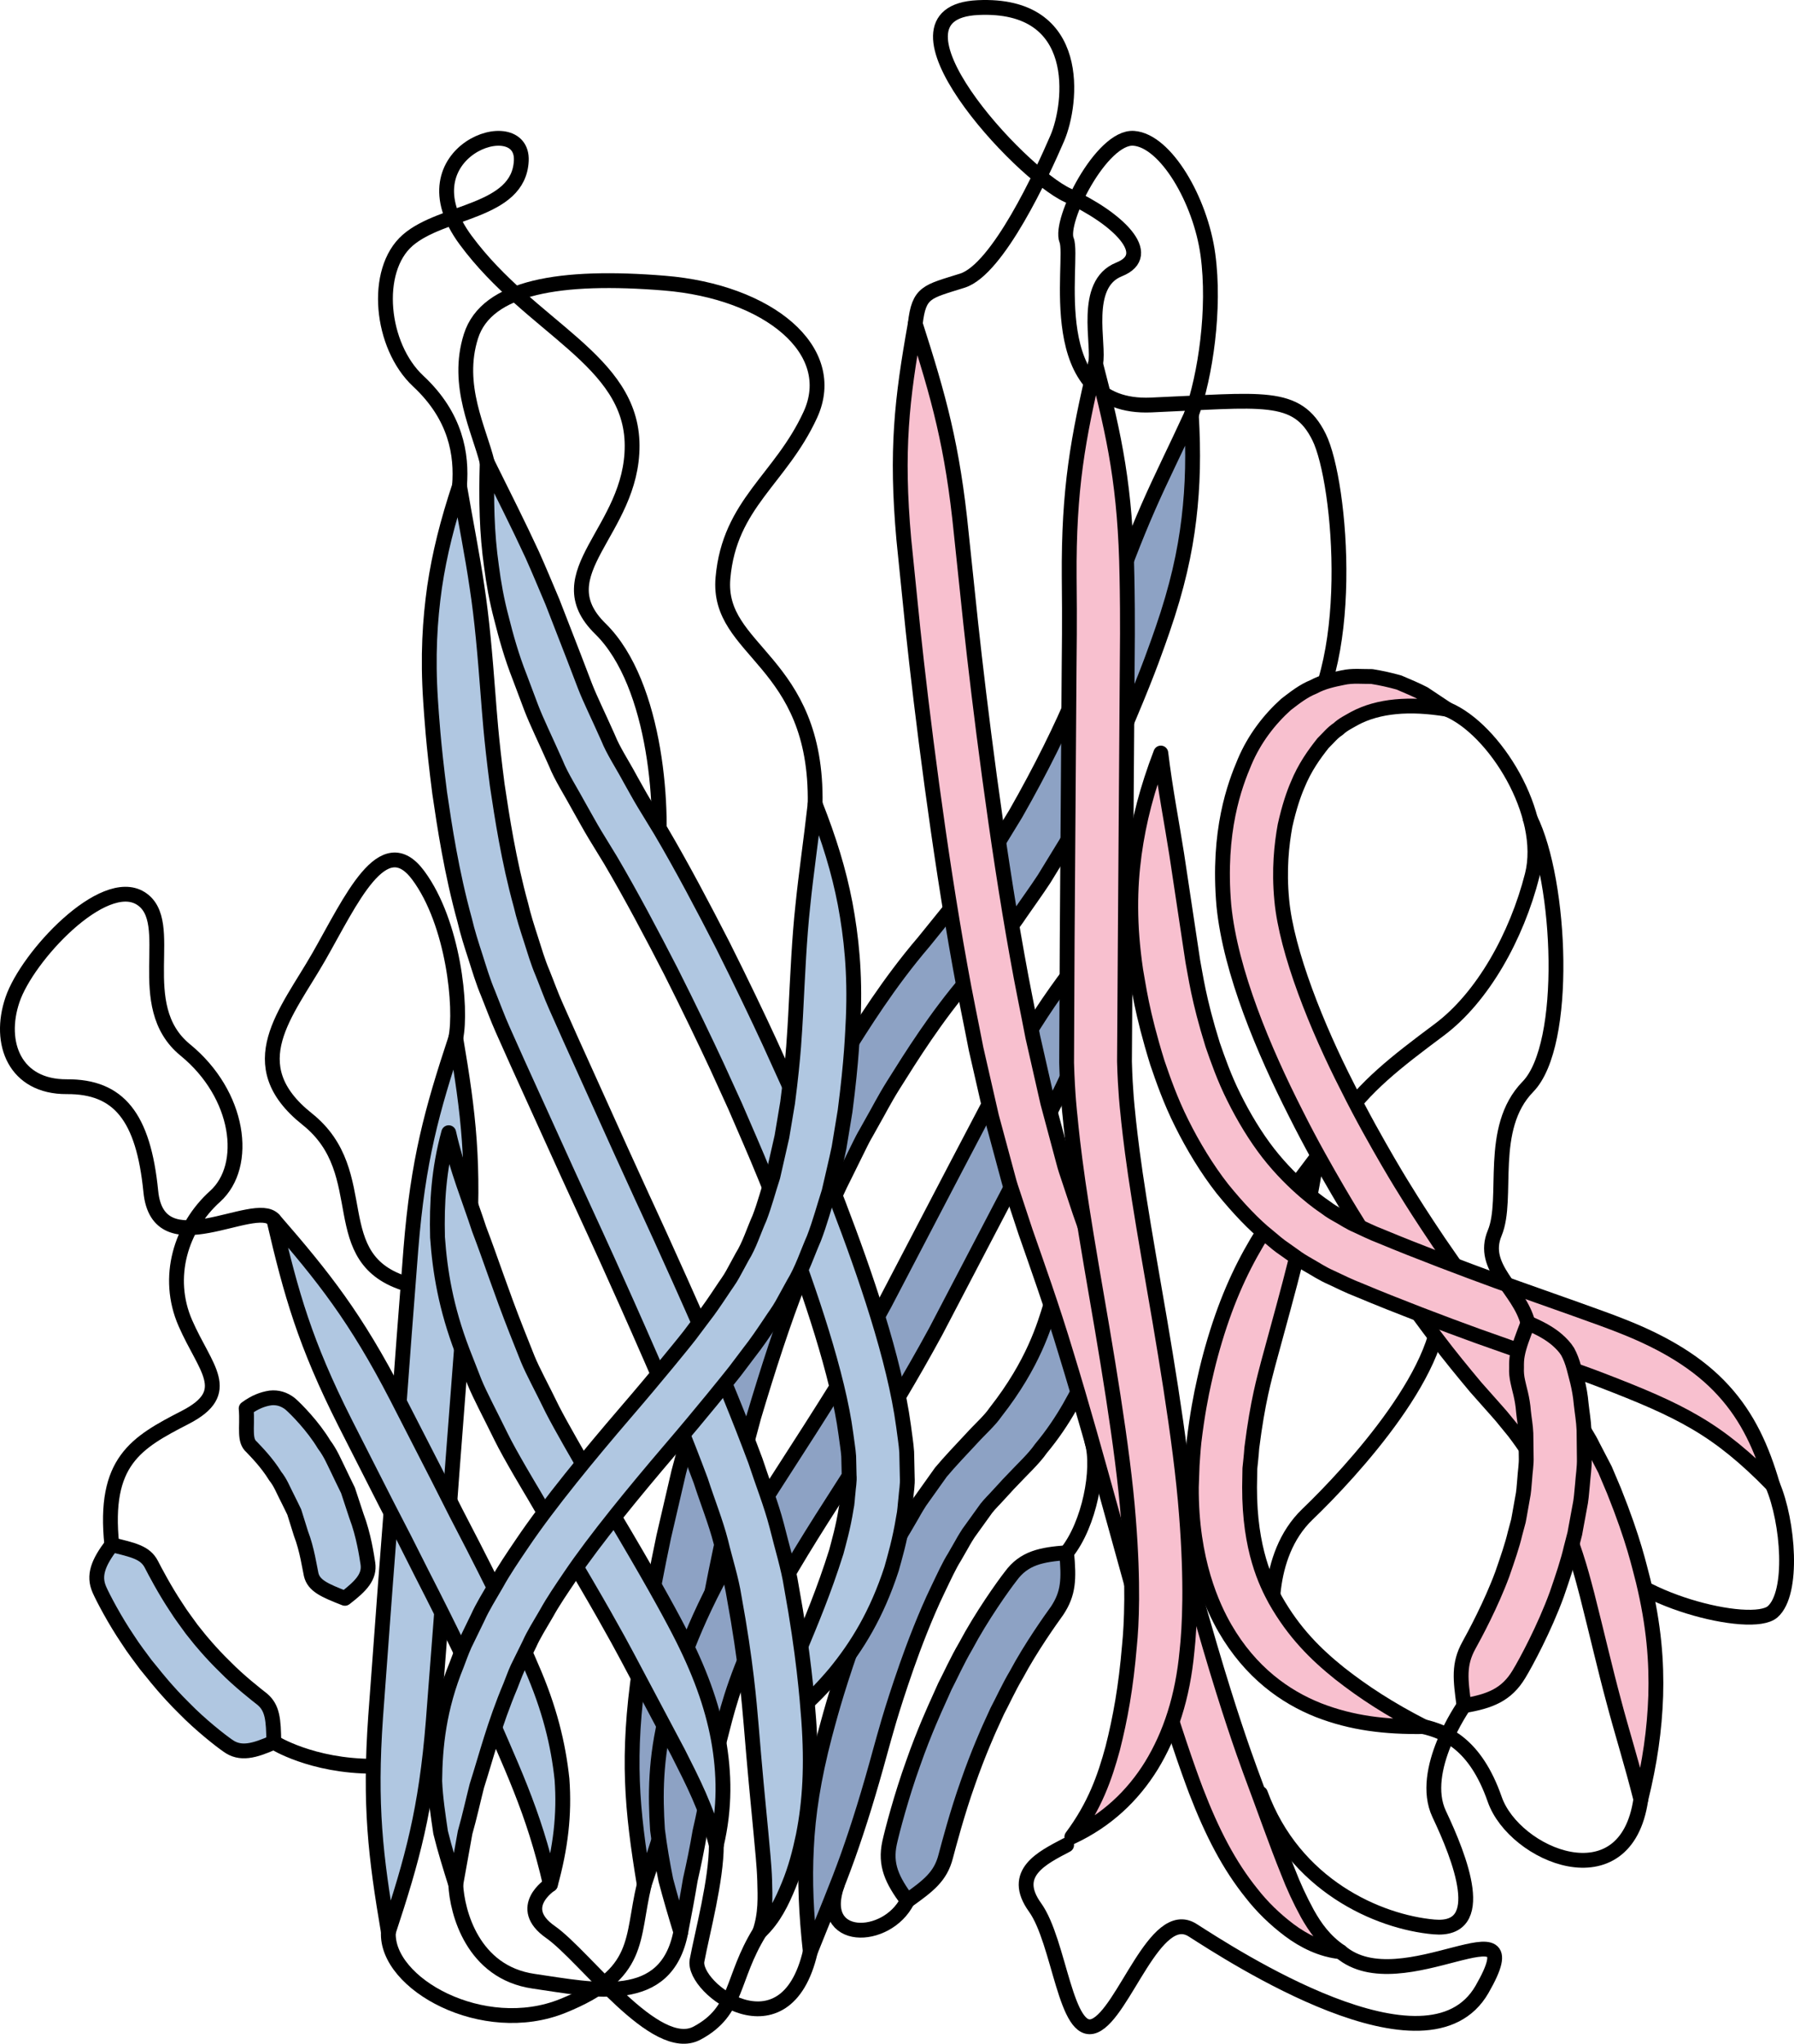 <?xml version="1.0" encoding="utf-8"?>
<!-- Generator: Adobe Illustrator 16.0.0, SVG Export Plug-In . SVG Version: 6.00 Build 0)  -->
<!DOCTYPE svg PUBLIC "-//W3C//DTD SVG 1.1//EN" "http://www.w3.org/Graphics/SVG/1.1/DTD/svg11.dtd">
<svg version="1.1" id="Layer_1" xmlns="http://www.w3.org/2000/svg" xmlns:xlink="http://www.w3.org/1999/xlink" x="0px" y="0px"
	 width="121.061px" height="137.896px" viewBox="0 0 121.061 137.896" enable-background="new 0 0 121.061 137.896"
	 xml:space="preserve">
<g>
	<path fill="none" stroke="#000000" stroke-linecap="round" stroke-linejoin="round" stroke-miterlimit="10" d="M32.875,31.199
		c-0.53-2.187-2.153-5.188-1.092-8.521s6.062-4.147,13.062-3.574s11.839,4.527,9.836,8.884s-5.454,5.987-5.895,11.005
		c-0.441,5.018,6.381,5.485,6.22,15.251"/>
	<path fill="none" stroke="#000000" stroke-linecap="round" stroke-linejoin="round" stroke-miterlimit="10" d="M31.008,32.781
		c0.169-2.103-0.233-4.689-2.782-7.062s-3.049-7.475-0.715-9.508c2.333-2.033,7.498-1.866,7.666-5.366
		c0.167-3.5-8.161-0.602-3.748,5.366c4.415,5.967,11.205,8.053,11.227,13.844s-5.979,8.608-2.145,12.366
		c3.833,3.758,4.354,12.561,3.781,16.354"/>
	<path fill="none" stroke="#000000" stroke-linecap="round" stroke-linejoin="round" stroke-miterlimit="10" d="M30.755,70.049
		c0.422-2.038-0.147-7.769-2.529-10.986s-4.549,1.704-6.715,5.493c-2.167,3.789-5.401,7.275-0.785,10.948
		c4.618,3.674,1.015,9.486,6.816,11.164"/>
	<path fill="none" stroke="#000000" stroke-linecap="round" stroke-linejoin="round" stroke-miterlimit="10" d="M18.477,82.292
		c-1.3-1.447-7.8,3.157-8.3-1.896c-0.5-5.052-2.166-7.096-5.666-7.074c-3.5,0.022-4.667-2.932-3.667-5.872s6.122-8.405,8.645-6.839
		s-0.661,7.233,3.015,10.233c3.674,3,4.314,7.804,2.008,9.88c-2.307,2.077-3.349,5.459-2.008,8.539c1.341,3.081,3.324,4.656,0,6.369
		c-3.326,1.712-5.545,2.965-4.959,8.593"/>
	<path fill="none" stroke="#000000" stroke-linecap="round" stroke-linejoin="round" stroke-miterlimit="10" d="M18.477,117.554
		c0,0,2.546,1.622,6.716,1.619"/>
	<path fill="none" stroke="#000000" stroke-linecap="round" stroke-linejoin="round" stroke-miterlimit="10" d="M26.209,130.353
		c-0.198,3.492,6.398,7.159,11.767,4.992s4.605-4.499,5.5-8.192"/>
	<path fill="none" stroke="#000000" stroke-linecap="round" stroke-linejoin="round" stroke-miterlimit="10" d="M30.755,127.153
		c0.089,1.859,1.135,5.93,5.256,6.525s8.956,1.737,9.93-3.325"/>
	<path fill="none" stroke="#000000" stroke-linecap="round" stroke-linejoin="round" stroke-miterlimit="10" d="M37.141,127.153
		c0,0-2.37,1.541,0,3.2s7.089,8.325,9.896,6.825c2.807-1.5,2.279-3.672,4.234-6.825"/>
	<path fill="none" stroke="#000000" stroke-linecap="round" stroke-linejoin="round" stroke-miterlimit="10" d="M48.339,124.487
		c0.005,2.358-0.942,5.885-1.302,7.788c-0.36,1.903,5.979,6.585,7.643-0.589"/>
	<path fill="none" stroke="#000000" stroke-linecap="round" stroke-linejoin="round" stroke-miterlimit="10" d="M61.23,128.25
		c-1.386,2.762-6.142,2.859-4.729-1.098"/>
	<path fill="none" stroke="#000000" stroke-linecap="round" stroke-linejoin="round" stroke-miterlimit="10" d="M71.976,104.763
		c1.535-1.918,2.25-5.622,1.721-7.47"/>
	<path fill="none" stroke="#000000" stroke-linecap="round" stroke-linejoin="round" stroke-miterlimit="10" d="M71.976,124.487
		c-1.632,0.858-3.799,1.891-2.132,4.207c1.667,2.318,2.053,8.817,4.026,7.984s4.078-8.054,6.609-6.443s15.864,10.368,19.531,3.989
		c3.666-6.379-5.433,0.97-9.551-2.538"/>
	<path fill="none" stroke="#000000" stroke-linecap="round" stroke-linejoin="round" stroke-miterlimit="10" d="M96.061,116.499
		c1.45,0.347,3.488,1.128,4.804,4.904c1.312,3.775,8.855,6.975,9.86,0"/>
	<path fill="none" stroke="#000000" stroke-linecap="round" stroke-linejoin="round" stroke-miterlimit="10" d="M98.792,115.085
		c0,0-3.067,4.364-1.674,7.312c1.394,2.948,3.382,7.953-0.362,7.617s-9.428-2.801-11.701-9.005"/>
	<path fill="none" stroke="#000000" stroke-linecap="round" stroke-linejoin="round" stroke-miterlimit="10" d="M97.66,47.86
		c3.185,1.318,6.782,7.088,5.733,11.203s-3.336,8.229-6.275,10.422c-2.94,2.193-5.057,3.837-6.657,6.22"/>
	<path fill="none" stroke="#000000" stroke-linecap="round" stroke-linejoin="round" stroke-miterlimit="10" d="M119.619,100.202
		c1.059,2.477,1.44,7.285,0,8.547c-1.441,1.264-9.862-0.896-11.441-3.985"/>
	<path fill="none" stroke="#000000" stroke-linecap="round" stroke-linejoin="round" stroke-miterlimit="10" d="M86.011,110.345
		c-0.167-0.5-0.735-5.341,2.215-8.171c2.951-2.829,9.688-10.141,8.892-14.829"/>
	<path fill="none" stroke="#000000" stroke-linecap="round" stroke-linejoin="round" stroke-miterlimit="10" d="M61.763,21.849
		c0.248-2.17,0.778-2.156,3.18-2.913s5.401-7.282,6.401-9.603s1.799-9.154-5.351-8.821s2.776,11.167,6.063,12.667s5.966,4,3.46,5
		s-1.295,5.099-1.588,6.359"/>
	<path fill="none" stroke="#000000" stroke-linecap="round" stroke-linejoin="round" stroke-miterlimit="10" d="M80.394,27.988
		c0.95-2.643,1.617-7.144,1.117-10.81s-2.849-7.691-5.008-7.846s-5.062,5.578-4.527,6.878s-1.799,11.431,5.701,11.116
		s9.834-0.862,11.334,2.162s2.629,16.009-1.667,20.353"/>
	<g>
		<g>
			<path fill="#8DA2C4" stroke="#000000" stroke-linecap="round" stroke-linejoin="round" stroke-miterlimit="10" d="M80.394,27.988
				c-1.074,2.343-2.038,4.243-2.927,6.278c-0.888,2.032-1.715,4.188-2.702,6.954c-0.338,0.936-0.858,2.473-2.17,5.562
				c-0.918,2.229-2.341,5.126-4.06,8.135c-0.451,0.738-0.91,1.49-1.374,2.248c-0.484,0.741-1.011,1.46-1.516,2.195
				c-0.486,0.75-1.071,1.412-1.613,2.098c-0.568,0.704-1.131,1.399-1.682,2.08c-2.391,2.795-4.146,5.629-5.422,7.67
				c-0.639,1.023-1.073,1.895-1.413,2.479c-0.327,0.59-0.509,0.917-0.509,0.917s-0.166,0.269-0.418,0.777s-0.618,1.248-1.073,2.165
				c-0.474,0.91-0.962,2.029-1.508,3.279c-0.571,1.239-1.124,2.638-1.694,4.121c-1.169,2.958-2.246,6.307-3.222,9.572
				c-0.44,1.645-0.876,3.265-1.288,4.805c-0.361,1.551-0.702,3.023-1.013,4.361c-0.954,4.545-1.38,7.385-1.63,8.863
				c-0.869,6.003-0.522,9.525,0.314,14.605c1.648-4.898,2.634-8.151,3.539-14.004c0.26-1.439,0.682-4.211,1.615-8.637
				c0.303-1.301,0.635-2.732,0.986-4.241c0.4-1.495,0.822-3.067,1.25-4.663c0.943-3.164,1.982-6.406,3.104-9.254
				c0.547-1.43,1.076-2.776,1.623-3.964c0.521-1.199,0.986-2.273,1.438-3.14c0.433-0.877,0.781-1.582,1.021-2.069
				s0.396-0.739,0.396-0.739s0.174-0.311,0.486-0.87c0.322-0.552,0.738-1.384,1.342-2.347c1.209-1.923,2.869-4.596,5.086-7.175
				c0.561-0.693,1.135-1.4,1.716-2.116c0.591-0.745,1.228-1.474,1.753-2.275c0.544-0.789,1.11-1.566,1.631-2.361
				c0.494-0.809,0.985-1.61,1.467-2.397c1.828-3.195,3.321-6.248,4.274-8.579c1.368-3.233,1.901-4.833,2.243-5.81
				c0.998-2.888,1.516-5.236,1.785-7.5C80.5,32.752,80.543,30.567,80.394,27.988z"/>
		</g>
		<g>
			<path fill="#8DA2C4" stroke="#000000" stroke-linecap="round" stroke-linejoin="round" stroke-miterlimit="10" d="M75.605,61.517
				c-3.323,3.766-5.516,6.692-8.307,11.923c-0.471,0.896-1.236,2.355-2.827,5.387c-1.157,2.217-3.108,5.951-4.769,9.131
				c-1.683,3.115-3.221,5.604-3.221,5.604s-1.291,2.082-3.015,4.745c-1.724,2.661-3.84,5.989-5.134,8.558
				c-2.205,4.234-2.965,7.212-3.334,8.713c-0.787,3.076-0.777,5.581-0.629,7.884c0.146,1.153,0.335,2.265,0.563,3.396
				c0.296,1.125,0.632,2.271,1.007,3.497c0.246-1.274,0.463-2.428,0.645-3.532c0.25-1.102,0.465-2.153,0.645-3.225
				c0.498-2.125,0.818-4.339,1.553-7.071c0.35-1.353,1.004-3.952,3.039-7.858c1.191-2.359,3.22-5.569,4.941-8.242
				c1.722-2.672,3.042-4.822,3.042-4.822s1.599-2.562,3.343-5.775c1.672-3.197,3.634-6.951,4.799-9.181
				c1.588-3.054,2.353-4.524,2.822-5.427C73.568,69.847,74.367,66.666,75.605,61.517z"/>
		</g>
		<g>
			<path fill="#8DA2C4" stroke="#000000" stroke-linecap="round" stroke-linejoin="round" stroke-miterlimit="10" d="M54.68,131.686
				c0.954-2.396,1.794-4.359,2.542-6.454c0.744-2.095,1.428-4.306,2.199-7.14c0.272-0.955,0.667-2.533,1.769-5.684
				c0.45-1.286,1.261-3.432,2.099-5.158c0.414-0.865,0.783-1.663,1.117-2.188c0.311-0.543,0.506-0.882,0.506-0.882
				s0.154-0.292,0.441-0.734c0.305-0.424,0.729-1.013,1.204-1.674c0.246-0.316,0.546-0.596,0.826-0.912l0.43-0.467
				c0.14-0.154,0.278-0.309,0.477-0.509c0.712-0.765,1.47-1.448,1.952-2.146c1.614-1.935,2.482-3.783,3.186-5.203
				c0.292-0.736,0.545-1.375,0.762-1.924c0.189-0.555,0.32-1.025,0.439-1.404c0.896-3.091,0.997-5.613,0.811-7.927
				c-0.185-2.325-0.785-4.448-1.511-6.904c-0.517,2.544-0.884,4.628-1.347,6.747c-0.458,2.119-0.887,4.307-1.689,6.969
				c-0.402,1.291-1.137,3.909-3.709,7.184c-0.395,0.581-1.033,1.133-1.613,1.773c-0.641,0.689-1.471,1.555-2.08,2.285
				c-0.559,0.784-1.056,1.483-1.414,1.986c-0.329,0.514-0.5,0.838-0.5,0.838s-0.222,0.381-0.578,0.992
				c-0.382,0.604-0.792,1.471-1.25,2.418c-0.926,1.892-1.792,4.173-2.258,5.537c-1.158,3.332-1.559,4.969-1.833,5.967
				c-0.772,2.957-1.131,5.328-1.241,7.601C54.301,126.944,54.4,129.12,54.68,131.686z"/>
		</g>
		<g>
			<path fill="#8DA2C4" stroke="#000000" stroke-linecap="round" stroke-linejoin="round" stroke-miterlimit="10" d="M61.23,128.25
				c1.42-1.019,2.238-1.627,2.588-2.997c0.195-0.738,0.783-2.964,1.492-4.952c0.688-1.996,1.479-3.739,1.479-3.739
				s0.198-0.435,0.506-1.109c0.35-0.651,0.759-1.57,1.293-2.47c0.99-1.851,2.312-3.701,2.752-4.313
				c0.771-1.167,0.803-2.118,0.637-3.906c-1.694,0.129-2.871,0.346-3.776,1.591c-0.513,0.657-1.972,2.704-3.044,4.723
				c-0.578,0.986-1.018,1.982-1.391,2.693c-0.328,0.732-0.539,1.203-0.539,1.203s-0.871,1.879-1.616,4.023
				c-0.771,2.135-1.404,4.53-1.581,5.336C59.71,125.821,60.187,126.844,61.23,128.25z"/>
		</g>
	</g>
	<g>
		<g>
			<path fill="#B0C7E1" stroke="#000000" stroke-linecap="round" stroke-linejoin="round" stroke-miterlimit="10" d="M32.875,31.199
				c-0.072,2.576-0.03,4.763,0.291,7.014c0.146,1.13,0.348,2.283,0.674,3.506c0.309,1.228,0.67,2.543,1.234,3.975
				c0.184,0.487,0.424,1.126,0.773,2.056c0.355,0.928,0.937,2.114,1.656,3.733c0.37,0.929,1.033,1.946,1.652,3.093
				c0.32,0.56,0.66,1.188,1.002,1.754c0.34,0.556,0.689,1.129,1.047,1.713c1.399,2.379,2.802,5.032,4.062,7.484
				c1.242,2.465,2.332,4.74,3.105,6.4c0.76,1.666,1.232,2.703,1.232,2.703s0.379,0.876,1,2.311c0.621,1.434,1.454,3.44,2.32,5.708
				c1.729,4.516,3.643,10.168,4.16,14.117c0.062,0.521,0.158,1.033,0.187,1.492c0.011,0.449,0.021,0.876,0.03,1.28
				c0.039,0.396-0.053,0.808-0.074,1.178c-0.047,0.375-0.047,0.729-0.125,1.057c-0.209,1.319-0.494,2.273-0.665,2.933
				c-0.83,2.64-1.695,4.683-2.521,6.675c-0.85,1.983-1.656,3.929-2.912,6.175c2.174-1.401,3.85-2.883,5.348-4.673
				c1.479-1.805,2.815-3.959,3.814-7.033c0.212-0.771,0.551-1.888,0.806-3.469c0.089-0.389,0.101-0.822,0.155-1.273
				c0.031-0.459,0.129-0.921,0.096-1.459c-0.012-0.529-0.024-1.088-0.037-1.676c-0.037-0.576-0.139-1.141-0.213-1.757
				c-0.613-4.552-2.608-10.308-4.393-14.974c-0.895-2.33-1.75-4.377-2.387-5.841c-0.637-1.463-1.025-2.355-1.025-2.355
				s-0.48-1.059-1.252-2.759c-0.783-1.694-1.889-4.014-3.153-6.532c-1.286-2.51-2.715-5.222-4.177-7.707
				c-0.377-0.62-0.749-1.228-1.109-1.818c-0.354-0.584-0.627-1.105-0.928-1.629c-0.562-1.05-1.164-1.941-1.516-2.825
				c-0.674-1.518-1.221-2.615-1.561-3.496c-0.338-0.882-0.57-1.49-0.748-1.952c-0.529-1.363-1.002-2.576-1.445-3.718
				c-0.477-1.124-0.908-2.168-1.363-3.181C34.982,35.411,34.021,33.512,32.875,31.199z"/>
		</g>
		<g>
			<path fill="#B0C7E1" stroke="#000000" stroke-linecap="round" stroke-linejoin="round" stroke-miterlimit="10" d="M31.008,32.781
				c-0.81,2.453-1.347,4.569-1.681,6.82c-0.318,2.252-0.473,4.651-0.27,7.701c0.074,1.032,0.164,2.715,0.612,6.2
				c0.334,2.273,0.792,5.332,1.688,8.584c0.191,0.818,0.453,1.64,0.723,2.467c0.264,0.828,0.512,1.668,0.858,2.483
				c0.327,0.81,0.638,1.664,0.979,2.425c0.341,0.762,0.677,1.516,1.007,2.253c1.333,2.938,2.55,5.62,3.434,7.567
				c0.889,1.939,1.443,3.146,1.443,3.146s1.872,4.039,4.127,9.209c1.135,2.585,2.313,5.465,3.359,8.27
				c0.454,1.406,1.012,2.792,1.35,4.105c0.319,1.326,0.714,2.525,0.901,3.73c0.806,4.395,1.022,7.174,1.148,8.607
				c0.237,2.912,0.454,5.18,0.665,7.333c0.092,1.073,0.217,2.132,0.25,3.217c0.03,1.09,0.086,2.235-0.331,3.453
				c0.96-0.896,1.509-2.067,1.954-3.153c0.457-1.109,0.744-2.214,0.984-3.359c0.453-2.289,0.586-4.729,0.366-7.792
				c-0.118-1.515-0.335-4.408-1.177-9.03c-0.191-1.237-0.626-2.632-0.984-4.085c-0.379-1.456-0.948-2.872-1.438-4.37
				c-1.09-2.921-2.303-5.869-3.455-8.486c-2.295-5.242-4.174-9.271-4.174-9.271s-0.553-1.21-1.438-3.151
				c-0.876-1.939-2.083-4.609-3.403-7.535c-0.326-0.732-0.66-1.48-0.996-2.236c-0.338-0.757-0.595-1.489-0.9-2.239
				c-0.315-0.736-0.542-1.516-0.786-2.28c-0.247-0.763-0.491-1.521-0.669-2.29c-0.836-3.028-1.275-5.941-1.6-8.102
				c-0.432-3.325-0.525-4.946-0.607-5.937c-0.225-2.929-0.421-5.231-0.758-7.427C31.869,37.411,31.442,35.322,31.008,32.781z"/>
		</g>
		<g>
			<path fill="#B0C7E1" stroke="#000000" stroke-linecap="round" stroke-linejoin="round" stroke-miterlimit="10" d="M30.755,70.049
				c-1.619,4.9-2.547,8.238-3.027,14.212c-0.078,1.013-0.205,2.659-0.469,6.081c-0.191,2.578-0.645,8.684-0.645,8.684
				s-0.393,5.109-0.611,7.941c-0.338,4.57-0.547,7.397-0.656,8.875c-0.42,5.979-0.004,9.42,0.862,14.511
				c1.618-4.895,2.546-8.232,3.026-14.208c0.113-1.477,0.332-4.305,0.683-8.875c0.209-2.834,0.586-7.946,0.586-7.946
				s0.468-6.106,0.665-8.684c0.252-3.425,0.373-5.071,0.448-6.085C32.038,78.577,31.621,75.135,30.755,70.049z"/>
		</g>
		<g>
			<path fill="#B0C7E1" stroke="#000000" stroke-linecap="round" stroke-linejoin="round" stroke-miterlimit="10" d="M18.477,82.292
				c1.167,5.025,2.112,8.36,4.812,13.712c0.459,0.906,1.207,2.379,2.764,5.439c0.373,0.722,1.254,2.432,1.254,2.432
				s0.725,1.439,1.127,2.236c2.083,4.065,3.266,6.568,3.836,7.892c2.3,5.353,3.705,8.087,4.872,13.149
				c0.688-2.477,0.958-4.732,0.782-7.1c-0.247-2.334-0.836-4.792-2.076-7.604c-0.589-1.403-1.824-4.034-3.918-8.127
				c-0.41-0.793-1.15-2.224-1.15-2.224s-0.868-1.717-1.234-2.441c-1.566-3.055-2.32-4.524-2.783-5.428
				C24.009,88.907,21.865,86.186,18.477,82.292z"/>
		</g>
		<g>
			<path fill="#B0C7E1" stroke="#000000" stroke-linecap="round" stroke-linejoin="round" stroke-miterlimit="10" d="M30.279,76.425
				c-0.683,2.505-0.812,4.735-0.755,7.058c0.163,2.307,0.563,4.759,1.678,7.68c0.192,0.493,0.446,1.141,0.815,2.082
				c0.383,0.934,1.017,2.102,1.802,3.709c0.581,1.197,2.146,3.797,2.146,3.797s1.281,2.189,1.992,3.404
				c2.354,3.931,3.696,6.354,4.375,7.635c1.291,2.434,2.309,4.35,3.429,6.463c0.966,1.913,1.917,3.736,2.579,6.234
				c0.594-2.517,0.549-4.841,0.135-7.145c-0.431-2.314-1.275-4.648-2.69-7.368c-0.694-1.345-2.098-3.888-4.448-7.823
				c-0.715-1.2-2.002-3.365-2.002-3.365s-1.512-2.604-2.062-3.693c-0.717-1.477-1.309-2.545-1.662-3.401
				c-0.344-0.862-0.579-1.455-0.758-1.907c-1.053-2.668-1.738-4.807-2.518-6.844C31.663,80.881,30.845,78.934,30.279,76.425z"/>
		</g>
		<g>
			<path fill="#B0C7E1" stroke="#000000" stroke-linecap="round" stroke-linejoin="round" stroke-miterlimit="10" d="M55.005,54.245
				c-0.289,2.562-0.607,4.667-0.83,6.871c-0.239,2.201-0.338,4.5-0.488,7.412c-0.062,0.983-0.111,2.598-0.539,5.881
				c-0.111,0.663-0.241,1.44-0.385,2.293c-0.189,0.835-0.396,1.744-0.611,2.688c-0.298,0.906-0.547,1.879-0.899,2.791
				c-0.396,0.885-0.685,1.84-1.167,2.61c-0.219,0.401-0.432,0.794-0.639,1.175c-0.205,0.381-0.484,0.74-0.708,1.088
				c-0.462,0.695-0.886,1.322-1.288,1.832c-0.389,0.517-0.702,0.936-0.92,1.225c-0.227,0.287-0.354,0.445-0.354,0.445
				s-1.693,2.113-4.014,4.809c-2.312,2.692-5.125,6.098-6.912,8.752c-0.666,0.982-1.27,1.873-1.743,2.732
				c-0.49,0.846-0.95,1.582-1.268,2.292c-0.339,0.696-0.632,1.3-0.884,1.817c-0.237,0.526-0.39,0.988-0.535,1.354
				c-1.205,2.952-1.464,5.518-1.486,7.857c0.051,1.181,0.229,2.322,0.398,3.469c0.279,1.145,0.643,2.299,1.021,3.514
				c0.229-1.271,0.436-2.425,0.631-3.512c0.308-1.082,0.529-2.107,0.791-3.139c0.652-2.045,1.178-4.16,2.272-6.76
				c0.134-0.32,0.266-0.727,0.479-1.193c0.229-0.463,0.494-1.002,0.801-1.625c0.279-0.631,0.706-1.305,1.152-2.072
				c0.428-0.778,0.99-1.604,1.609-2.517c1.662-2.461,4.352-5.733,6.658-8.433c2.307-2.691,4.084-4.923,4.084-4.923
				s0.133-0.165,0.371-0.465c0.233-0.308,0.57-0.753,0.984-1.302c0.424-0.536,0.893-1.219,1.403-1.983
				c0.251-0.39,0.54-0.759,0.792-1.212c0.25-0.455,0.508-0.925,0.773-1.406c0.578-0.947,0.916-2.016,1.371-3.053
				c0.406-1.049,0.688-2.126,1.02-3.152c0.236-1.039,0.48-2.037,0.672-2.959c0.152-0.923,0.291-1.766,0.41-2.484
				c0.456-3.526,0.497-5.224,0.553-6.265c0.127-3.076-0.131-5.479-0.549-7.721C56.599,58.738,55.953,56.647,55.005,54.245z"/>
		</g>
		<g>
			<path fill="#B0C7E1" stroke="#000000" stroke-linecap="round" stroke-linejoin="round" stroke-miterlimit="10" d="M7.544,104.226
				c-0.902,1.194-1.264,2.066-0.836,3.032c0.23,0.527,1.029,2.053,1.911,3.354c0.422,0.664,0.89,1.252,1.214,1.7
				c0.351,0.43,0.576,0.707,0.576,0.707s0.885,1.126,2.012,2.231c1.101,1.133,2.465,2.197,2.938,2.523
				c0.852,0.629,1.787,0.371,3.118-0.22c-0.021-1.529-0.081-2.312-0.778-2.901c-0.387-0.305-1.558-1.213-2.512-2.188
				c-0.978-0.945-1.758-1.915-1.758-1.915s-0.193-0.243-0.494-0.618c-0.275-0.395-0.681-0.906-1.043-1.486
				c-0.762-1.137-1.453-2.456-1.676-2.893C9.798,104.741,8.992,104.584,7.544,104.226z"/>
		</g>
		<g>
			<path fill="#B0C7E1" stroke="#000000" stroke-linecap="round" stroke-linejoin="round" stroke-miterlimit="10" d="M16.61,95.032
				c0.063,0.699,0,1.275,0.024,1.654c0.016,0.429,0.096,0.729,0.339,0.936c0.247,0.264,1.036,1.047,1.604,1.979
				c0.334,0.411,0.533,0.919,0.711,1.265c0.174,0.35,0.287,0.576,0.287,0.576s0.109,0.227,0.281,0.578
				c0.12,0.385,0.283,0.906,0.453,1.451c0.412,1.061,0.591,2.341,0.686,2.755c0.172,0.769,0.916,1.083,2.28,1.618
				c1.109-0.847,1.683-1.47,1.55-2.355c-0.074-0.48-0.282-1.918-0.775-3.209c-0.213-0.647-0.418-1.266-0.568-1.722
				c-0.216-0.442-0.355-0.728-0.355-0.728s-0.137-0.287-0.35-0.73c-0.222-0.441-0.469-1.057-0.91-1.639
				c-0.734-1.225-1.883-2.393-2.297-2.75c-0.414-0.317-0.842-0.438-1.321-0.389C17.728,94.399,17.197,94.6,16.61,95.032z"/>
		</g>
	</g>
	<g>
		<g>
			<path fill="#F8C0CF" stroke="#000000" stroke-linecap="round" stroke-linejoin="round" stroke-miterlimit="10" d="M61.763,21.849
				c-0.91,5.08-1.309,8.547-0.773,14.539c0.104,1.014,0.271,2.664,0.619,6.094c0.586,5.529,1.749,14.833,3.178,22.72
				c0.349,1.973,0.75,3.854,1.08,5.571c0.392,1.712,0.745,3.26,1.043,4.562c0.699,2.594,1.135,4.209,1.135,4.209
				s0.081,0.339,0.293,0.949c0.201,0.612,0.494,1.5,0.859,2.602c0.747,2.152,1.777,4.994,2.781,8.34
				c2.039,6.639,4.158,14.904,5.908,20.789c1.306,4.432,2.279,7.164,2.814,8.584c1.104,2.868,2.248,5.062,3.748,6.926
				c0.727,0.934,1.591,1.771,2.561,2.501c0.965,0.723,2.16,1.325,3.451,1.452c-1.074-0.727-1.717-1.645-2.236-2.571
				c-0.51-0.938-0.936-1.854-1.318-2.849c-0.791-1.955-1.529-4.088-2.55-6.819c-0.495-1.356-1.421-3.974-2.703-8.335
				c-1.716-5.789-3.843-14.061-5.929-20.828c-1.015-3.373-2.119-6.41-2.85-8.504c-0.343-1.033-0.619-1.865-0.811-2.439
				c-0.198-0.568-0.277-0.898-0.277-0.898s-0.416-1.551-1.083-4.043c-0.288-1.265-0.629-2.769-1.007-4.434
				c-0.321-1.684-0.711-3.52-1.052-5.459c-1.396-7.75-2.544-16.97-3.138-22.451c-0.357-3.4-0.529-5.037-0.635-6.042
				C64.281,30.072,63.339,26.761,61.763,21.849z"/>
		</g>
		<g>
			<path fill="#F8C0CF" stroke="#000000" stroke-linecap="round" stroke-linejoin="round" stroke-miterlimit="10" d="M73.929,24.538
				c-1.186,5.028-1.82,8.43-1.779,14.416c0.008,1.014,0.036,2.665-0.006,6.087c-0.031,4.45-0.084,11.946-0.129,18.33
				c-0.015,3.239-0.029,6.196-0.039,8.343c0.064,2.232,0.23,3.574,0.23,3.574s0.098,1.139,0.336,2.971
				c0.234,1.834,0.633,4.352,1.107,7.146c0.965,5.588,2.135,12.308,2.498,17.08c0.355,4.454,0.209,7.16,0.07,8.546
				c-0.236,2.822-0.623,4.93-1.129,6.928c-0.537,1.981-1.211,3.897-2.759,5.979c2.335-1.094,4.103-2.757,5.376-4.82
				c1.264-2.077,2.103-4.576,2.396-7.725c0.171-1.557,0.332-4.545-0.04-9.23c-0.38-5.022-1.586-11.869-2.549-17.416
				c-0.477-2.776-0.869-5.236-1.098-7c-0.232-1.762-0.326-2.828-0.326-2.828s-0.154-1.286-0.207-3.298
				c0.014-2.097,0.031-4.985,0.053-8.148c0.045-6.422,0.1-13.963,0.131-18.439c0.038-3.444,0.002-5.097-0.016-6.113
				C75.949,32.92,75.234,29.523,73.929,24.538z"/>
		</g>
		<g>
			<path fill="#F8C0CF" stroke="#000000" stroke-linecap="round" stroke-linejoin="round" stroke-miterlimit="10" d="M88.862,78.088
				c-3.059,4.059-5.349,6.904-7.052,12.908c-0.144,0.508-0.324,1.178-0.543,2.168c-0.225,0.988-0.478,2.302-0.695,4.11
				c-0.054,0.469-0.125,1.585-0.125,1.585s-0.035,0.943-0.053,1.467c-0.033,4.988,1.443,8.102,2.265,9.533
				c1.729,2.994,4.071,4.64,6.308,5.527c2.27,0.885,4.526,1.146,7.095,1.111c-2.304-1.18-4.05-2.32-5.673-3.595
				c-1.607-1.291-3.076-2.741-4.335-4.964c-0.588-1.092-1.743-3.352-1.732-7.596c0.007-0.449,0.02-1.26,0.02-1.26
				s0.108-0.973,0.131-1.386c0.401-3.202,0.865-4.742,1.103-5.682C87.085,86.458,88.042,83.231,88.862,78.088z"/>
		</g>
		<g>
			<path fill="#F8C0CF" stroke="#000000" stroke-linecap="round" stroke-linejoin="round" stroke-miterlimit="10" d="
				M110.725,121.403c0.617-2.511,0.925-4.684,1.005-6.977c0.066-2.293-0.113-4.727-0.846-7.756
				c-0.273-1.019-0.619-2.707-1.968-6.076c-0.188-0.443-0.392-0.924-0.608-1.436c-0.26-0.498-0.535-1.028-0.822-1.582
				c-0.268-0.562-0.635-1.113-1.008-1.684c-0.37-0.571-0.732-1.17-1.219-1.718c-0.23-0.28-0.463-0.563-0.697-0.849
				c-0.238-0.292-0.474-0.572-0.684-0.801c-0.434-0.488-0.871-0.98-1.309-1.473c-0.85-1.015-1.689-2.033-2.455-3.049
				c-1.545-2.016-2.869-3.934-3.794-5.348c-0.931-1.413-1.476-2.314-1.476-2.314s-0.473-0.745-1.199-1.994
				c-0.723-1.249-1.719-2.994-2.717-5.002c-2.037-3.971-4.115-9.118-4.434-12.622c-0.195-2.051-0.011-3.732,0.221-5.012
				c0.281-1.269,0.592-2.156,0.842-2.734c0.486-1.196,1.117-2.069,1.723-2.834c0.341-0.331,0.639-0.71,1.014-0.948
				c0.336-0.318,0.73-0.5,1.123-0.727c1.594-0.847,3.701-1.034,6.242-0.609c-0.547-0.364-1.068-0.712-1.572-1.047
				c-0.546-0.284-1.114-0.517-1.686-0.762c-0.588-0.166-1.202-0.302-1.83-0.403c-0.629,0.009-1.301-0.073-1.955,0.075
				c-0.661,0.133-1.35,0.28-1.98,0.624c-0.68,0.271-1.25,0.722-1.857,1.188c-1.112,1.003-2.127,2.299-2.794,3.881
				c-0.655,1.542-1.836,4.645-1.397,9.691c0.447,4.485,2.719,9.82,4.842,14.002c1.051,2.104,2.091,3.915,2.847,5.213
				c0.757,1.298,1.25,2.07,1.25,2.07s2.241,3.764,5.476,7.996c0.801,1.063,1.686,2.142,2.584,3.216
				c0.467,0.525,0.934,1.053,1.396,1.574c0.248,0.271,0.441,0.508,0.624,0.736c0.189,0.232,0.378,0.462,0.564,0.689
				c1.436,1.883,2.515,3.894,3.124,5.494c1.207,3.004,1.545,4.578,1.803,5.512c0.707,2.79,1.215,5.017,1.789,7.141
				C109.447,116.879,110.096,118.905,110.725,121.403z"/>
		</g>
		<g>
			<path fill="#F8C0CF" stroke="#000000" stroke-linecap="round" stroke-linejoin="round" stroke-miterlimit="10" d="M78.333,50.809
				c-0.925,2.415-1.479,4.548-1.795,6.828c-0.305,2.282-0.352,4.735,0.1,7.83c0.196,1.042,0.385,2.764,1.461,6.236
				c0.372,1.09,0.879,2.558,1.641,4.076c0.752,1.518,1.703,3.097,2.756,4.439c1.074,1.324,2.163,2.461,3.058,3.17
				c0.435,0.369,0.787,0.668,1.057,0.843c0.261,0.185,0.407,0.288,0.407,0.288s0.121,0.086,0.341,0.242
				c0.216,0.165,0.546,0.375,0.97,0.615c0.424,0.237,0.909,0.566,1.504,0.824c0.582,0.274,1.248,0.603,1.875,0.842
				c2.566,1.078,5.732,2.281,7.998,3.1c4.357,1.549,7.004,2.452,8.34,2.972c2.71,1.043,4.642,1.852,6.4,2.887
				c1.756,1.03,3.373,2.347,5.174,4.202c-0.716-2.462-1.663-4.572-3.334-6.395c-1.663-1.825-3.961-3.203-6.828-4.33
				c-1.42-0.568-4.143-1.506-8.418-3.029c-2.225-0.811-5.322-1.98-7.833-3.025c-0.659-0.252-1.157-0.508-1.644-0.73
				c-0.49-0.205-0.879-0.479-1.227-0.668c-0.348-0.191-0.617-0.359-0.791-0.496c-0.179-0.126-0.277-0.195-0.277-0.195
				s-1.937-1.292-3.681-3.527c-0.868-1.115-1.671-2.451-2.317-3.756c-0.656-1.303-1.105-2.6-1.439-3.562
				c-0.963-3.089-1.15-4.68-1.338-5.626c-0.421-2.793-0.75-4.984-1.092-7.249C79.062,55.444,78.646,53.365,78.333,50.809z"/>
		</g>
		<g>
			<path fill="#F8C0CF" stroke="#000000" stroke-linecap="round" stroke-linejoin="round" stroke-miterlimit="10" d="
				M98.792,115.085c1.767-0.295,2.877-0.739,3.71-2.129c0.458-0.751,1.715-3.083,2.551-5.378c0.4-1.153,0.768-2.261,0.96-3.108
				c0.108-0.419,0.197-0.763,0.259-1.003c0.045-0.246,0.069-0.384,0.069-0.384s0.103-0.552,0.26-1.409
				c0.095-0.424,0.132-0.94,0.185-1.5c0.036-0.562,0.142-1.162,0.125-1.79c-0.007-0.626-0.014-1.267-0.021-1.89
				c-0.024-0.623-0.134-1.227-0.192-1.781c-0.094-1.115-0.389-1.994-0.493-2.439c-0.11-0.409-0.249-0.763-0.417-1.074
				c-0.188-0.305-0.438-0.558-0.698-0.789c-0.53-0.459-1.185-0.811-1.984-1.146c-0.33,0.863-0.591,1.518-0.705,2.124
				c-0.062,0.304-0.067,0.589-0.063,0.891c-0.016,0.308,0.012,0.62,0.089,0.958c0.067,0.37,0.315,1.085,0.38,2.008
				c0.045,0.457,0.143,0.949,0.162,1.467c0.006,0.52,0.012,1.053,0.02,1.576c0.021,0.521-0.075,1.035-0.1,1.509
				c-0.042,0.474-0.065,0.909-0.148,1.276c-0.131,0.737-0.215,1.213-0.215,1.213s-0.021,0.118-0.061,0.329
				c-0.056,0.208-0.137,0.507-0.234,0.872c-0.168,0.732-0.5,1.705-0.854,2.721c-0.746,2.027-1.874,4.122-2.256,4.809
				C98.416,112.296,98.552,113.309,98.792,115.085z"/>
		</g>
	</g>
	<path fill="none" stroke="#000000" stroke-linecap="round" stroke-linejoin="round" stroke-miterlimit="10" d="M103.104,89.264
		c-0.589-2.292-3.221-3.723-2.239-6.07c0.979-2.349-0.5-7.059,2.239-9.871c2.74-2.811,2.257-13.857,0.15-18.094"/>
</g>
</svg>
